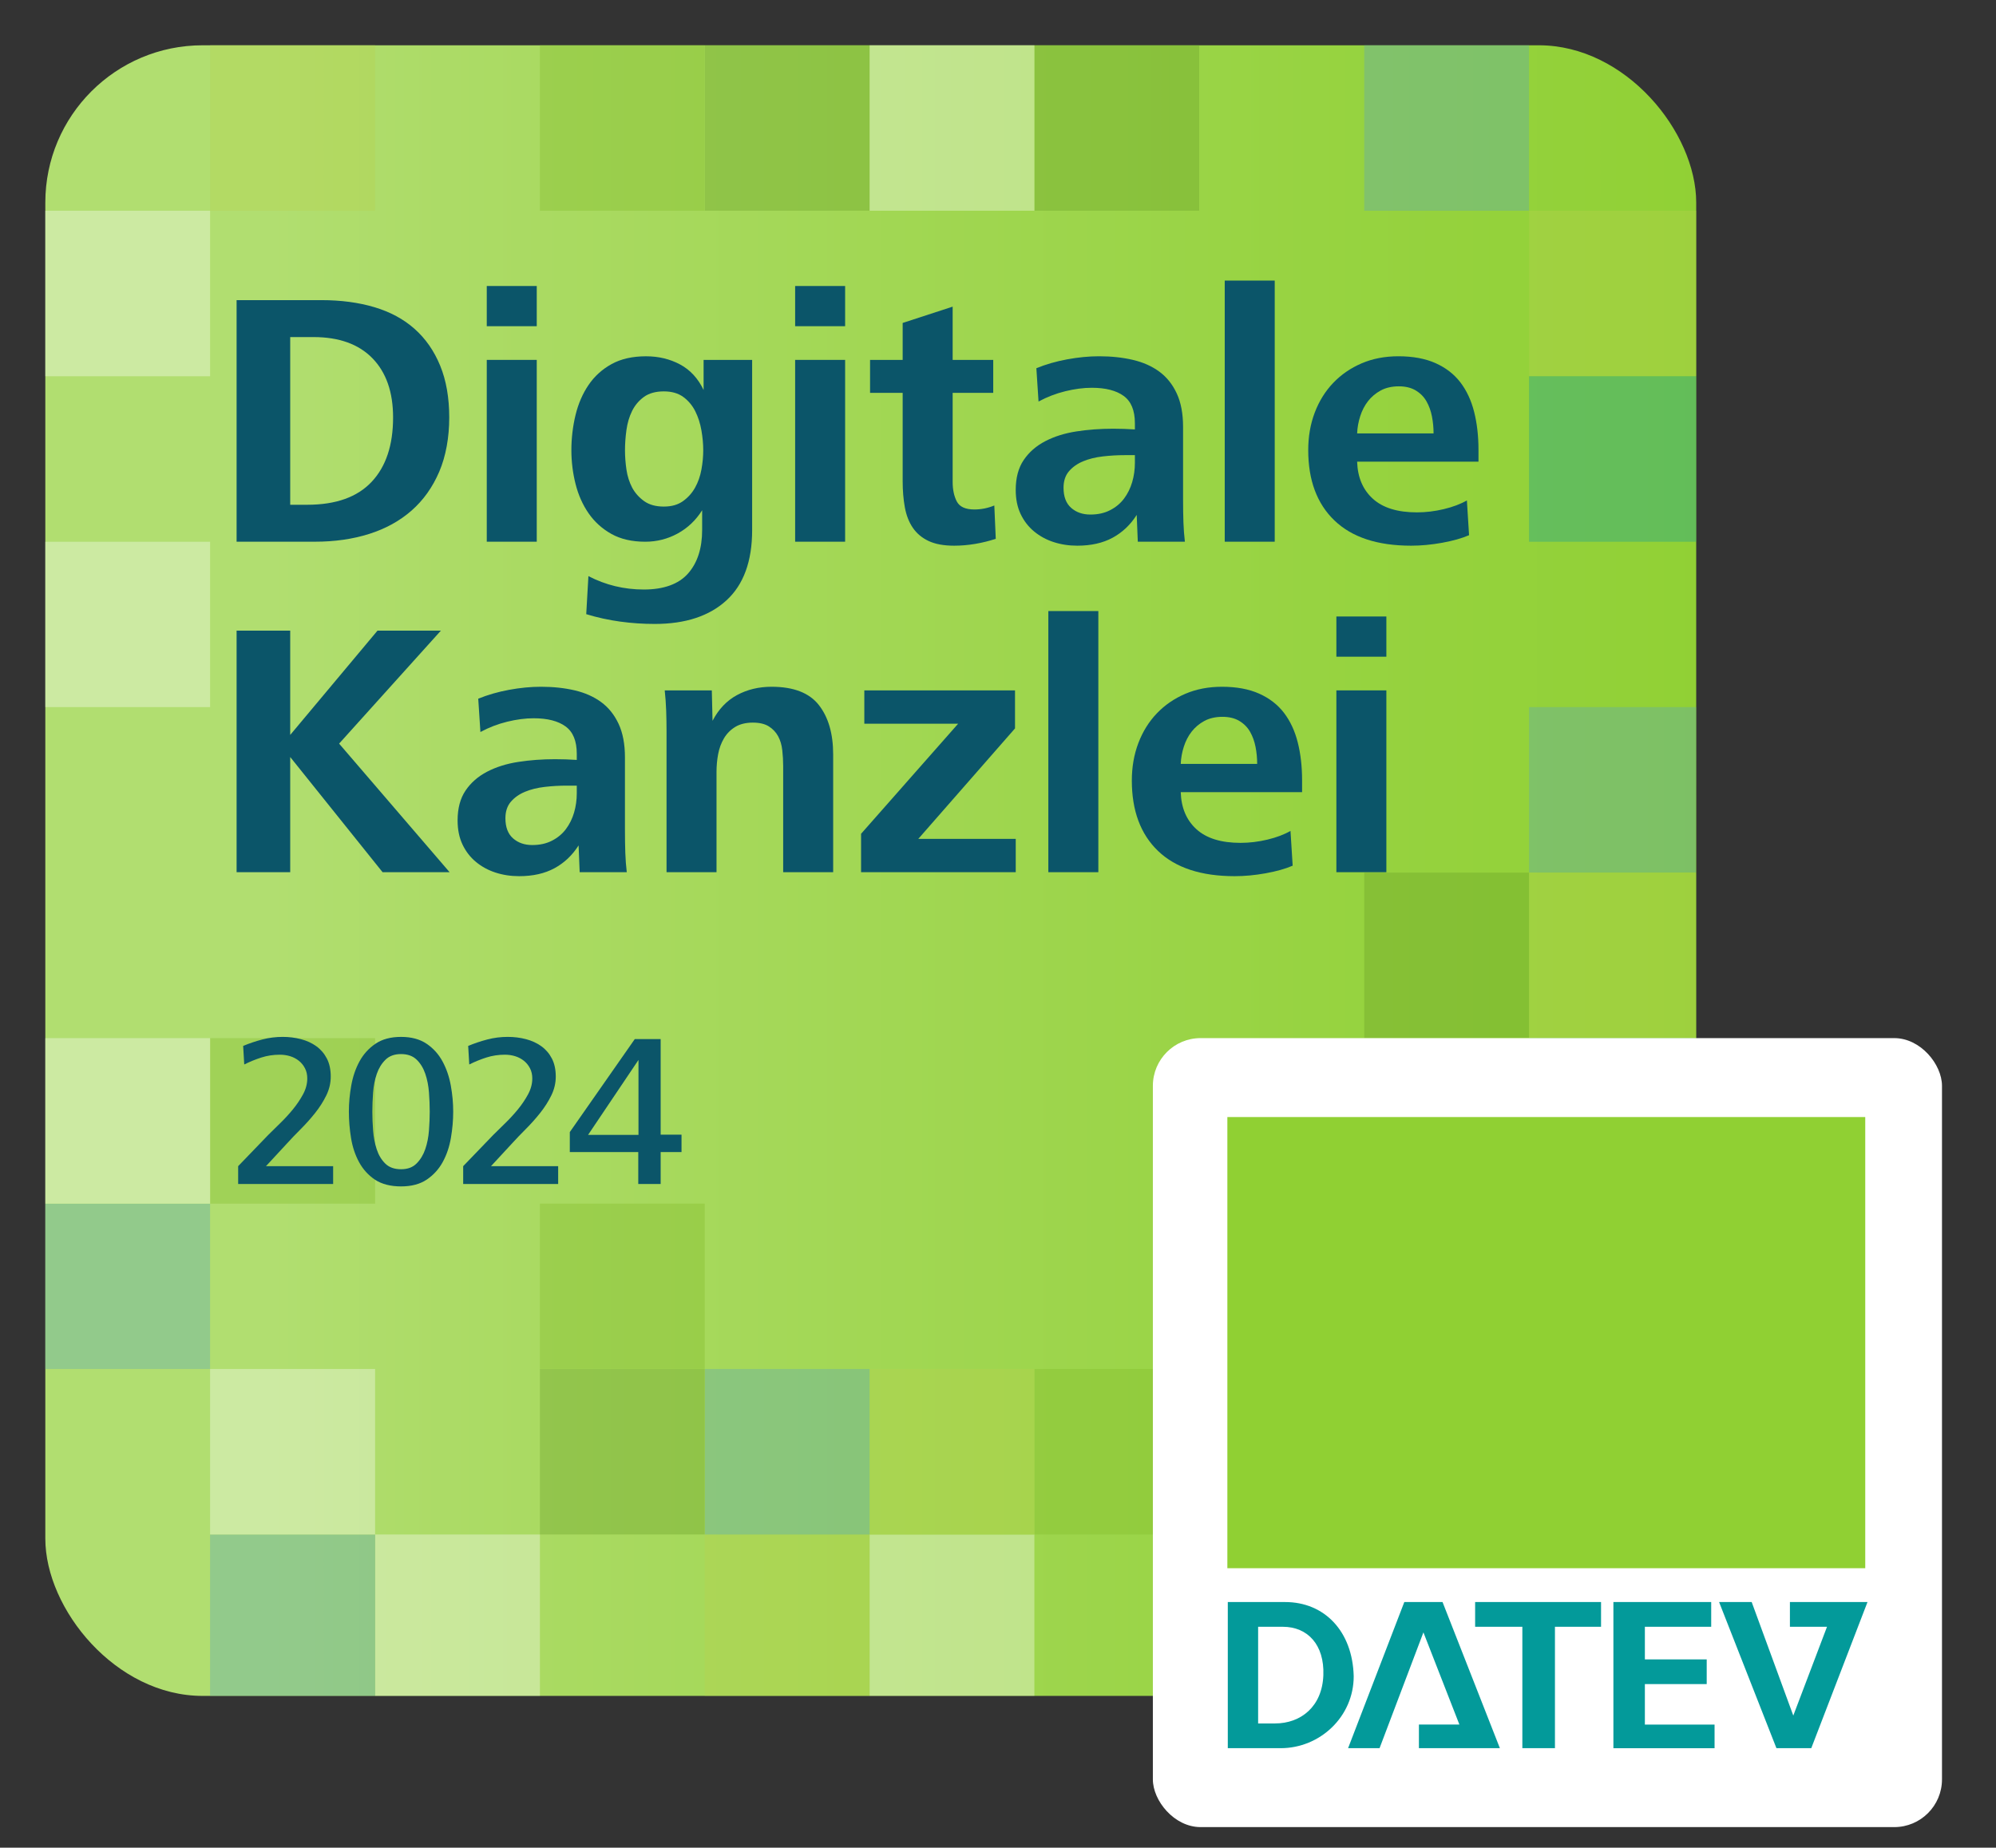 <?xml version="1.0" encoding="UTF-8"?>
<svg xmlns="http://www.w3.org/2000/svg" xmlns:xlink="http://www.w3.org/1999/xlink" id="Ebene_1" width="1102.033" height="1020.303" version="1.1" viewBox="0 0 1102.033 1020.303">
  <rect x="0" y="0" width="1102.033" height="1020.303" fill="#333333" stroke="none"/>
  <defs>
    <style>
      .st0 {
        fill: #039a9a;
        fill-rule: evenodd;
      }

      .st1 {
        fill: #b7d04d;
      }

      .st2 {
        fill: url(#Unbenannter_Verlauf);
      }

      .st3 {
        fill: #338f95;
      }

      .st4 {
        mix-blend-mode: hard-light;
        opacity: .35;
      }

      .st5 {
        fill: #0b5569;
      }

      .st6 {
        isolation: isolate;
      }

      .st7 {
        fill: #90d033;
      }

      .st8 {
        fill: #81bb27;
      }

      .st9 {
        fill: #fff;
      }

      .st10 {
        fill: #59a2bc;
      }

      .st11 {
        fill: #689d26;
      }

      .st12 {
        fill: #0f9a9a;
      }
    </style>
    <linearGradient id="Unbenannter_Verlauf" data-name="Unbenannter Verlauf" x1="-262.169" y1="553.879" x2="1383.001" y2="553.879" gradientTransform="translate(0 1034.628) scale(1 -1)" gradientUnits="userSpaceOnUse">
      <stop offset=".25" stop-color="#b1de70"></stop>
      <stop offset=".31" stop-color="#acdb66"></stop>
      <stop offset=".6" stop-color="#97d341"></stop>
      <stop offset=".75" stop-color="#90d033"></stop>
      <stop offset=".82" stop-color="#87c530"></stop>
      <stop offset=".95" stop-color="#71aa28"></stop>
      <stop offset="1" stop-color="#669d24"></stop>
    </linearGradient>
  </defs>
  <g class="st6">
    <g id="Signet">
      <rect id="Kachel" class="st2" x="25.021" y="25.004" width="911.49" height="911.49" rx="86.85" ry="86.85"></rect>
      <g id="Kacheln" class="st4">
        <g id="Kacheln-2">
          <polygon class="st1" points="936.511 116.364 936.511 207.764 844.211 207.764 844.211 116.364 935.211 116.364 936.511 116.364"></polygon>
          <polygon class="st12" points="936.511 207.764 936.511 299.164 936.211 299.164 844.211 299.164 844.211 207.764 936.511 207.764"></polygon>
          <polygon class="st10" points="936.511 390.464 936.411 481.864 844.211 481.864 844.211 390.464 936.411 390.464 936.511 390.464"></polygon>
          <polygon class="st1" points="936.411 481.864 936.411 573.264 935.211 573.264 844.211 573.264 844.211 481.864 936.411 481.864"></polygon>
          <polygon class="st3" points="936.411 573.264 936.411 664.664 935.211 664.664 844.211 664.664 844.211 573.264 935.211 573.264 936.411 573.264"></polygon>
          <rect class="st11" x="753.211" y="481.864" width="91" height="91.4"></rect>
          <rect class="st10" x="753.211" y="24.964" width="91" height="91.4"></rect>
          <rect class="st8" x="571.101" y="755.964" width="91" height="91.4"></rect>
          <rect class="st11" x="571.101" y="24.964" width="91" height="91.4"></rect>
          <rect class="st9" x="480.101" y="847.364" width="91" height="89.1"></rect>
          <rect class="st1" x="480.101" y="755.964" width="91" height="91.4"></rect>
          <rect class="st9" x="480.101" y="24.964" width="91" height="91.4"></rect>
          <rect class="st1" x="389.101" y="847.364" width="91" height="89.1"></rect>
          <rect class="st10" x="389.101" y="755.964" width="91" height="91.4"></rect>
          <rect class="st11" x="389.101" y="24.964" width="91" height="91.4"></rect>
          <rect class="st11" x="298.101" y="755.964" width="91" height="91.4"></rect>
          <rect class="st8" x="298.101" y="664.664" width="91" height="91.3"></rect>
          <rect class="st8" x="298.101" y="24.964" width="91" height="91.4"></rect>
          <rect class="st9" x="207.101" y="847.364" width="91" height="89.1"></rect>
          <rect class="st10" x="116.001" y="847.364" width="91.1" height="89.1"></rect>
          <rect class="st9" x="116.001" y="755.964" width="91.1" height="91.4"></rect>
          <rect class="st8" x="116.001" y="573.264" width="91.1" height="91.4"></rect>
          <rect class="st1" x="116.001" y="24.964" width="91.1" height="91.4"></rect>
          <rect class="st10" x="24.991" y="664.664" width="91" height="91.3"></rect>
          <rect class="st9" x="24.991" y="573.264" width="91" height="91.4"></rect>
          <rect class="st9" x="24.991" y="299.164" width="91" height="91.3"></rect>
          <rect class="st9" x="24.991" y="116.364" width="91" height="91.4"></rect>
        </g>
      </g>
      <g>
        <path class="st5" d="M130.631,299.134v-133.4h46.8c10.8,0,20.57,1.3,29.3,3.9,8.73,2.6,16.13,6.6,22.2,12s10.77,12.17,14.1,20.3c3.33,8.13,5,17.67,5,28.6s-1.83,21.3-5.5,29.9-8.77,15.77-15.3,21.5-14.33,10.03-23.4,12.9-19.07,4.3-30,4.3h-43.2v0ZM160.231,278.734h9.4c15.73,0,27.57-4.2,35.5-12.6s11.9-20.27,11.9-35.6c0-14-3.8-24.9-11.4-32.7-7.6-7.8-18.47-11.7-32.6-11.7h-12.8v92.6Z"></path>
        <path class="st5" d="M268.751,180.134v-22.2h27.6v22.2h-27.6ZM268.751,299.134v-100.4h27.6v100.4h-27.6Z"></path>
        <path class="st5" d="M324.871,318.134c9.47,4.93,19.67,7.4,30.6,7.4s19.2-2.95,24.4-8.83c5.2-5.89,7.8-13.92,7.8-24.1v-10.84c-3.47,5.52-7.97,9.8-13.5,12.83s-11.5,4.55-17.9,4.55c-7.33,0-13.57-1.43-18.7-4.3s-9.33-6.67-12.6-11.4c-3.27-4.73-5.67-10.13-7.2-16.2s-2.3-12.3-2.3-18.7.77-13.13,2.3-19.4,3.93-11.8,7.2-16.6c3.27-4.8,7.5-8.63,12.7-11.5s11.53-4.3,19-4.3c6.93,0,13.2,1.5,18.8,4.5s9.93,7.7,13,14.1v-16.6h26.8v94c0,17.2-4.73,30.13-14.2,38.8-9.47,8.67-22.67,13-39.6,13-6.4,0-12.77-.43-19.1-1.3-6.33-.87-12.57-2.23-18.7-4.1l1.2-21,0-.01ZM349.071,269.364c1.6,2.92,3.8,5.38,6.6,7.38,2.8,1.99,6.4,2.99,10.8,2.99s7.8-1,10.6-2.99,5.03-4.48,6.7-7.48c1.67-2.99,2.83-6.31,3.5-9.97s1-7.21,1-10.67-.33-7.11-1-10.96c-.67-3.86-1.8-7.38-3.4-10.57-1.6-3.19-3.8-5.81-6.6-7.88-2.8-2.06-6.4-3.09-10.8-3.09s-8.2,1.03-11,3.09-4.97,4.65-6.5,7.77-2.57,6.61-3.1,10.47c-.53,3.86-.8,7.58-.8,11.16s.27,7.01.8,10.67,1.6,7.01,3.2,10.07v.01Z"></path>
        <path class="st5" d="M439.011,180.134v-22.2h27.6v22.2h-27.6ZM439.011,299.134v-100.4h27.6v100.4h-27.6Z"></path>
        <path class="st5" d="M549.781,297.534c-3.6,1.2-7.37,2.13-11.3,2.8-3.93.67-7.83,1-11.7,1-5.73,0-10.43-.87-14.1-2.6s-6.57-4.17-8.7-7.3c-2.13-3.13-3.6-6.9-4.4-11.3-.8-4.4-1.2-9.2-1.2-14.4v-48.8h-18v-18.2h18v-20.4l27.6-9v29.4h22.4v18.2h-22.4v49.2c0,4.27.77,7.87,2.3,10.8,1.53,2.93,4.77,4.4,9.7,4.4,3.73,0,7.4-.73,11-2.2l.8,18.4h0Z"></path>
        <path class="st5" d="M628.201,299.134l-.6-14.8c-3.47,5.47-7.9,9.67-13.3,12.6s-11.9,4.4-19.5,4.4c-4.67,0-9.03-.67-13.1-2-4.07-1.33-7.67-3.3-10.8-5.9s-5.6-5.8-7.4-9.6c-1.8-3.8-2.7-8.23-2.7-13.3,0-6.67,1.47-12.17,4.4-16.5,2.93-4.33,6.9-7.8,11.9-10.4s10.73-4.4,17.2-5.4c6.47-1,13.23-1.5,20.3-1.5,1.87,0,3.87.03,6,.1s4.13.17,6,.3v-3.4c0-7.07-2.07-12.1-6.2-15.1s-10-4.5-17.6-4.5c-4.53,0-9.4.63-14.6,1.9-5.2,1.27-10.13,3.17-14.8,5.7l-1.2-18.4c5.2-2.13,10.87-3.77,17-4.9s12-1.7,17.6-1.7c6.8,0,13.03.67,18.7,2s10.53,3.5,14.6,6.5c4.07,3,7.27,7,9.6,12,2.33,5,3.5,11.17,3.5,18.5v39.8c0,5.07.07,9.4.2,13s.4,7.13.8,10.6h-26l-0-0ZM621.001,251.334c-4,0-8.03.23-12.1.7-4.07.47-7.7,1.37-10.9,2.7-3.2,1.33-5.8,3.17-7.8,5.5s-3,5.37-3,9.1c0,4.93,1.4,8.63,4.2,11.1s6.33,3.7,10.6,3.7,7.77-.8,10.9-2.4,5.7-3.73,7.7-6.4c2-2.67,3.5-5.7,4.5-9.1s1.5-6.97,1.5-10.7v-4.2h-5.6l-0-0Z"></path>
        <path class="st5" d="M676.201,299.134v-144.2h27.6v144.2h-27.6Z"></path>
        <path class="st5" d="M749.301,254.934c.27,8.67,3.17,15.5,8.7,20.5s13.63,7.5,24.3,7.5c4.93,0,9.9-.6,14.9-1.8s9.23-2.8,12.7-4.8l1.2,19.2c-4,1.73-8.97,3.13-14.9,4.2-5.93,1.07-11.63,1.6-17.1,1.6-18.53,0-32.63-4.63-42.3-13.9s-14.5-22.23-14.5-38.9c0-7.46,1.2-14.37,3.6-20.7,2.4-6.33,5.8-11.8,10.2-16.4s9.63-8.2,15.7-10.8c6.07-2.6,12.83-3.9,20.3-3.9,8,0,14.83,1.27,20.5,3.8,5.67,2.54,10.23,6.07,13.7,10.6,3.47,4.53,6,9.97,7.6,16.3s2.4,13.3,2.4,20.9v6.6h-67l-0-0ZM791.501,239.334c0-3.2-.3-6.33-.9-9.4-.6-3.07-1.6-5.83-3-8.3s-3.37-4.47-5.9-6-5.67-2.3-9.4-2.3-7.2.77-10,2.3-5.13,3.5-7,5.9-3.3,5.17-4.3,8.3c-1,3.13-1.57,6.3-1.7,9.5h42.2Z"></path>
        <path class="st5" d="M130.631,481.634v-133.4h29.6v57.6l48.2-57.6h35l-56.2,62.4,61,71h-37l-51-63.6v63.6h-29.6v-0Z"></path>
        <path class="st5" d="M320.051,481.634l-.6-14.8c-3.47,5.47-7.9,9.67-13.3,12.6s-11.9,4.4-19.5,4.4c-4.67,0-9.03-.67-13.1-2s-7.67-3.3-10.8-5.9c-3.13-2.6-5.6-5.8-7.4-9.6s-2.7-8.23-2.7-13.3c0-6.67,1.47-12.17,4.4-16.5s6.9-7.8,11.9-10.4c5-2.6,10.73-4.4,17.2-5.4s13.23-1.5,20.3-1.5c1.87,0,3.87.03,6,.1,2.13.07,4.13.17,6,.3v-3.4c0-7.07-2.07-12.1-6.2-15.1s-10-4.5-17.6-4.5c-4.53,0-9.4.63-14.6,1.9s-10.13,3.17-14.8,5.7l-1.2-18.4c5.2-2.13,10.87-3.77,17-4.9s12-1.7,17.6-1.7c6.8,0,13.03.67,18.7,2s10.53,3.5,14.6,6.5,7.27,7,9.6,12c2.33,5,3.5,11.17,3.5,18.5v39.8c0,5.07.07,9.4.2,13s.4,7.13.8,10.6h-26v0ZM312.851,433.834c-4,0-8.03.23-12.1.7-4.07.47-7.7,1.37-10.9,2.7-3.2,1.33-5.8,3.17-7.8,5.5s-3,5.37-3,9.1c0,4.93,1.4,8.63,4.2,11.1,2.8,2.47,6.33,3.7,10.6,3.7s7.77-.8,10.9-2.4c3.13-1.6,5.7-3.73,7.7-6.4,2-2.67,3.5-5.7,4.5-9.1,1-3.4,1.5-6.97,1.5-10.7v-4.2h-5.6l-0.0 0Z"></path>
        <path class="st5" d="M368.011,481.634v-78c0-3.73-.07-7.47-.2-11.2-.13-3.73-.4-7.47-.8-11.2h26l.4,16.8c3.33-6.4,7.83-11.13,13.5-14.2s12.03-4.6,19.1-4.6c12.13,0,20.83,3.37,26.1,10.1,5.27,6.73,7.9,15.83,7.9,27.3v65h-27.6v-58.6c0-2.93-.17-5.87-.5-8.8s-1.1-5.5-2.3-7.7-2.9-4-5.1-5.4c-2.2-1.4-5.17-2.1-8.9-2.1s-7.1.8-9.7,2.4-4.67,3.7-6.2,6.3-2.6,5.5-3.2,8.7-.9,6.47-.9,9.8v55.4h-27.6Z"></path>
        <path class="st5" d="M475.411,481.634v-21.2l53.6-60.8h-51.8v-18.4h83.2v21l-53.4,61h53.8v18.4h-85.4 0Z"></path>
        <path class="st5" d="M578.811,481.634v-144.2h27.6v144.2h-27.6Z"></path>
        <path class="st5" d="M651.911,437.434c.27,8.67,3.17,15.5,8.7,20.5s13.63,7.5,24.3,7.5c4.93,0,9.9-.6,14.9-1.8s9.23-2.8,12.7-4.8l1.2,19.2c-4,1.73-8.97,3.13-14.9,4.2-5.93,1.07-11.63,1.6-17.1,1.6-18.53,0-32.63-4.63-42.3-13.9s-14.5-22.23-14.5-38.9c0-7.46,1.2-14.37,3.6-20.7,2.4-6.33,5.8-11.8,10.2-16.4s9.63-8.2,15.7-10.8,12.83-3.9,20.3-3.9c8,0,14.83,1.27,20.5,3.8,5.67,2.54,10.23,6.07,13.7,10.6,3.47,4.53,6,9.97,7.6,16.3s2.4,13.3,2.4,20.9v6.6h-67l-0.0 0ZM694.111,421.834c0-3.2-.3-6.33-.9-9.4-.6-3.07-1.6-5.83-3-8.3s-3.37-4.47-5.9-6-5.67-2.3-9.4-2.3-7.2.77-10,2.3c-2.8,1.53-5.13,3.5-7,5.9s-3.3,5.17-4.3,8.3-1.57,6.3-1.7,9.5h42.2Z"></path>
        <path class="st5" d="M737.841,362.634v-22.2h27.6v22.2h-27.6ZM737.841,481.634v-100.4h27.6v100.4h-27.6Z"></path>
      </g>
      <g id="DATEV-Logo">
        <rect class="st9" x="636.521" y="573.254" width="435.69" height="435.69" rx="26.36" ry="26.36"></rect>
        <g>
          <path class="st0" d="M694.651,951.704h9.31c14.28,0,26.07-9.31,26.69-26.69.62-16.76-8.69-26.69-22.35-26.69h-13.66v53.38h0l.01-0ZM677.891,884.664h31.66c21.73,0,37.24,16.14,37.86,40.97,0,22.35-18.62,39.73-40.35,39.73h-29.17v-80.69h0v-.01ZM890.791,884.664h54v13.66h-36.62v18h34.14v13.66h-34.14v22.35h38.48v13.04h-55.86v-80.69h0v-.02ZM783.411,965.354v-13.04h22.35l-19.86-50.9-24.21,63.93h-17.38l31.04-80.69h21.1l31.66,80.69h-44.69l-.01.01ZM814.451,898.314v-13.66h69.52v13.66h-25.45v67.04h-18v-67.04h-26.07 0ZM988.251,884.654v13.66h20.48l-18.62,49.04-22.97-62.69h-18l31.66,80.69h19.24l31.04-80.69h-42.83l-0-.01Z"></path>
          <polygon class="st7" points="677.651 616.844 1029.841 616.844 1029.841 865.984 677.651 865.984 677.651 616.844 677.651 616.844"></polygon>
        </g>
      </g>
      <g>
        <path class="st5" d="M131.491,653.824v-9.86l16.56-17.19c1.92-1.92,4.12-4.09,6.6-6.49,2.48-2.4,4.82-4.95,7.02-7.63,2.2-2.68,4.08-5.47,5.64-8.35,1.56-2.88,2.34-5.81,2.34-8.78,0-2.08-.42-3.95-1.26-5.59s-1.96-3.02-3.36-4.15c-1.4-1.12-3-1.96-4.8-2.53-1.8-.56-3.7-.84-5.7-.84-3.6,0-7.02.52-10.26,1.56-3.24,1.04-6.38,2.32-9.42,3.84l-.6-10.26c3.44-1.42,6.98-2.61,10.62-3.56,3.64-.95,7.38-1.42,11.22-1.42,3.52,0,6.88.42,10.08,1.26,3.2.84,6.02,2.14,8.46,3.89,2.44,1.76,4.38,4.01,5.82,6.77s2.16,6.09,2.16,10c0,3.6-.82,7.07-2.46,10.42-1.64,3.35-3.7,6.59-6.18,9.7-2.48,3.12-5.12,6.07-7.92,8.87-2.8,2.79-5.32,5.43-7.56,7.9l-11.64,12.58h37.08v9.84h-52.44l0.0.02Z"></path>
        <path class="st5" d="M207.021,651.424c-3.68-2.48-6.6-5.7-8.76-9.66s-3.64-8.4-4.44-13.32-1.2-9.78-1.2-14.58.44-9.54,1.32-14.46c.88-4.92,2.4-9.36,4.56-13.32s5.1-7.2,8.82-9.72c3.72-2.52,8.42-3.78,14.1-3.78s10.38,1.26,14.1,3.78,6.66,5.78,8.82,9.78,3.68,8.44,4.56,13.32,1.32,9.68,1.32,14.4-.42,9.54-1.26,14.46c-.84,4.92-2.34,9.36-4.5,13.32s-5.1,7.2-8.82,9.72c-3.72,2.52-8.46,3.78-14.22,3.78s-10.64-1.24-14.4-3.72v-0ZM207.981,634.624c1.04,3.2,2.62,5.84,4.74,7.92,2.12,2.08,5.02,3.12,8.7,3.12s6.46-1.06,8.58-3.18,3.72-4.76,4.8-7.92,1.76-6.6,2.04-10.32c.28-3.72.42-7.18.42-10.38,0-3.36-.14-6.9-.42-10.62s-.96-7.16-2.04-10.32c-1.08-3.16-2.68-5.76-4.8-7.8s-4.98-3.06-8.58-3.06-6.46,1.04-8.58,3.12-3.72,4.68-4.8,7.8-1.76,6.54-2.04,10.26c-.28,3.72-.42,7.26-.42,10.62s.14,6.76.42,10.44.94,7.12,1.98,10.32h-0Z"></path>
        <path class="st5" d="M255.731,653.824v-9.86l16.56-17.19c1.92-1.92,4.12-4.09,6.6-6.49,2.48-2.4,4.82-4.95,7.02-7.63,2.2-2.68,4.08-5.47,5.64-8.35,1.56-2.88,2.34-5.81,2.34-8.78,0-2.08-.42-3.95-1.26-5.59s-1.96-3.02-3.36-4.15c-1.4-1.12-3-1.96-4.8-2.53-1.8-.56-3.7-.84-5.7-.84-3.6,0-7.02.52-10.26,1.56-3.24,1.04-6.38,2.32-9.42,3.84l-.6-10.26c3.44-1.42,6.98-2.61,10.62-3.56,3.64-.95,7.38-1.42,11.22-1.42,3.52,0,6.88.42,10.08,1.26,3.2.84,6.02,2.14,8.46,3.89,2.44,1.76,4.38,4.01,5.82,6.77s2.16,6.09,2.16,10c0,3.6-.82,7.07-2.46,10.42-1.64,3.35-3.7,6.59-6.18,9.7-2.48,3.12-5.12,6.07-7.92,8.87-2.8,2.79-5.32,5.43-7.56,7.9l-11.64,12.58h37.08v9.84h-52.44l0.0.02Z"></path>
        <path class="st5" d="M314.601,636.184v-11.04l35.88-51.36h14.28v52.8h11.52v9.6h-11.52v17.64h-12.36v-17.64h-37.8ZM324.681,626.704h27.84v-41.4l-27.84,41.4h-0Z"></path>
      </g>
    </g>
  </g>
</svg>
